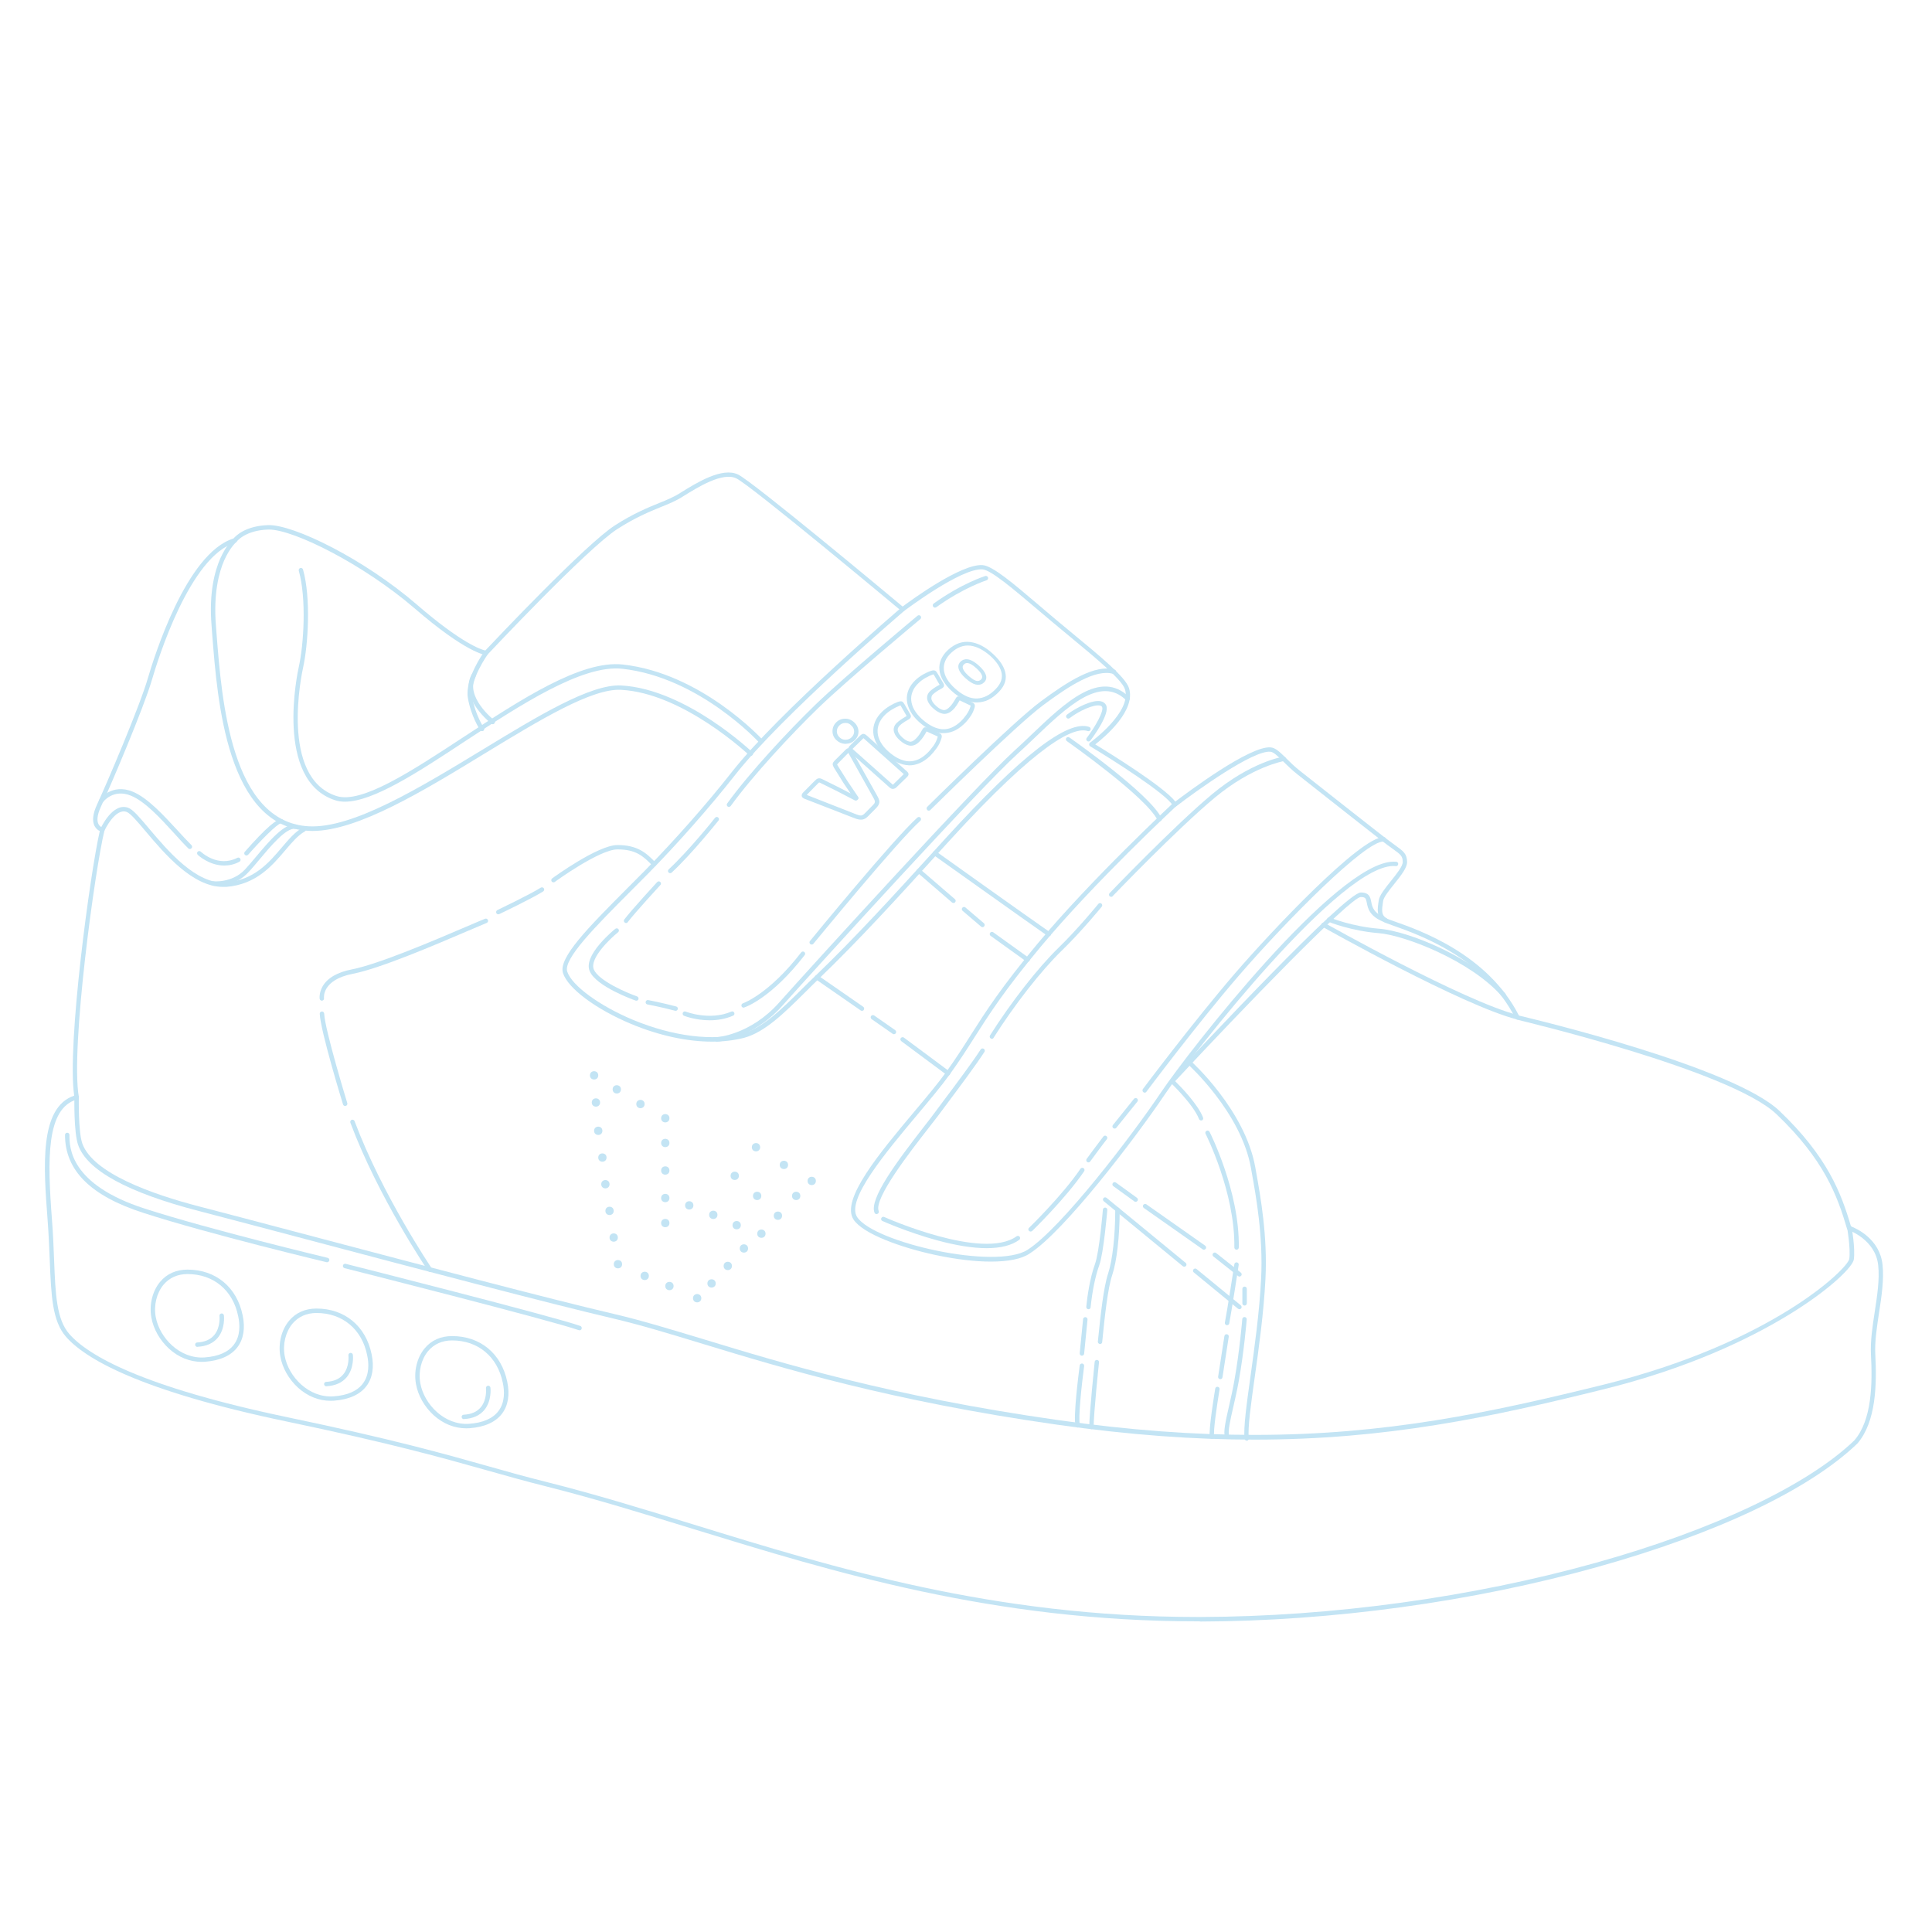 <?xml version="1.0" encoding="UTF-8"?> <!-- Generator: Adobe Illustrator 24.0.1, SVG Export Plug-In . SVG Version: 6.00 Build 0) --> <svg xmlns="http://www.w3.org/2000/svg" xmlns:xlink="http://www.w3.org/1999/xlink" id="Layer_1" x="0px" y="0px" viewBox="0 0 200 200" style="enable-background:new 0 0 200 200;" xml:space="preserve"> <style type="text/css"> .st0{fill:#C3E4F4;} </style> <g> <path class="st0" d="M123.95,167.84c-21.13,0-37.64-5.09-52.22-9.57c-5.27-1.62-10.25-3.16-15.24-4.41 c-2.14-0.54-4.04-1.07-6.04-1.64c-4.66-1.31-9.94-2.8-20.7-5.05c-15.39-3.21-20.96-6.55-22.91-8.78c-1.44-1.64-1.54-4.28-1.69-7.94 c-0.05-1.24-0.11-2.64-0.22-4.15c-0.42-5.47-0.89-11.65,2.75-12.88c-0.77-5.27,1.67-23.18,2.65-27.39 c-0.17-0.08-0.39-0.24-0.54-0.52c-0.27-0.53-0.18-1.28,0.26-2.24c1-2.14,4.42-10.17,5.25-13.04c0.63-2.16,3.98-12.97,8.88-14.49 c0.23-0.28,1.25-1.31,3.59-1.38c2.62-0.07,9.93,3.51,15.41,8.25c4.57,3.95,6.6,4.63,7.06,4.73c1.07-1.13,10.38-11,13.41-12.95 c1.91-1.23,3.39-1.83,4.59-2.32c0.8-0.32,1.48-0.61,2.1-0.99L70.46,51c1.71-1.06,4.3-2.66,5.94-1.88 c1.52,0.73,15.39,12.29,17.04,13.67c0.95-0.71,6.06-4.44,8.27-4.29c1.04,0.07,3.16,1.87,5.85,4.16c0.56,0.47,1.13,0.96,1.72,1.46 c0.56,0.47,1.14,0.95,1.71,1.42c2.96,2.44,5.51,4.55,5.88,5.68c0.75,2.33-2.49,5.06-3.49,5.84c1.39,0.84,7.11,4.38,8.29,5.92 c1.25-0.95,7.74-5.82,9.88-5.61c0.51,0.05,0.96,0.5,1.59,1.12c0.41,0.41,0.87,0.87,1.46,1.33l0.33,0.26 c3.11,2.45,7.38,5.82,8.46,6.65c0.39,0.3,0.72,0.54,0.98,0.73c0.91,0.65,1.29,0.92,1.29,1.79c0,0.6-0.65,1.4-1.33,2.26 c-0.54,0.67-1.09,1.36-1.15,1.76c-0.15,0.99-0.2,1.44,0.35,1.8c0.08,0.05,0.43,0.18,0.84,0.32c2.64,0.93,9.63,3.39,12.87,9.74 c1.85,0.44,22.23,5.34,26.98,9.88c4.95,4.72,6.38,8.49,7.39,11.94c0.57,0.22,2.99,1.31,3.27,3.98c0.16,1.54-0.1,3.27-0.36,4.95 c-0.22,1.46-0.46,2.98-0.39,4.3c0.16,3.12,0.1,6.99-1.86,9.26c-5,4.79-14.57,9.33-26.96,12.79c-12.86,3.59-27.42,5.59-41,5.63 C124.2,167.84,124.08,167.84,123.95,167.84z M27.85,54.82c-0.03,0-0.05,0-0.08,0c-2.39,0.07-3.27,1.24-3.28,1.26 c-0.03,0.04-0.07,0.07-0.12,0.09c-4.7,1.37-8.02,12.07-8.64,14.2c-0.84,2.89-4.27,10.96-5.27,13.11c-0.47,1.01-0.41,1.55-0.27,1.82 c0.15,0.31,0.44,0.37,0.45,0.37c0.06,0.01,0.12,0.05,0.15,0.1c0.03,0.05,0.04,0.12,0.03,0.18c-0.96,3.83-3.54,22.56-2.66,27.6 c0.02,0.12-0.05,0.23-0.17,0.26c-3.22,0.89-3.09,6.17-2.61,12.46c0.12,1.52,0.17,2.93,0.22,4.17c0.14,3.57,0.25,6.14,1.58,7.66 c1.91,2.18,7.4,5.44,22.66,8.63c10.77,2.25,16.06,3.74,20.73,5.06c2,0.57,3.9,1.1,6.03,1.63c5.01,1.26,9.99,2.79,15.27,4.42 c14.54,4.48,31.02,9.55,52.08,9.55c0.13,0,0.25,0,0.38,0c13.54-0.04,28.05-2.03,40.87-5.61c12.14-3.39,21.89-8,26.75-12.66 c1.84-2.12,1.89-5.88,1.73-8.91c-0.07-1.37,0.16-2.91,0.39-4.4c0.25-1.65,0.52-3.36,0.36-4.83c-0.28-2.67-3.05-3.63-3.08-3.64 c-0.07-0.02-0.13-0.08-0.15-0.15c-1-3.42-2.38-7.16-7.3-11.85c-4.78-4.56-26.65-9.73-26.87-9.79c-0.07-0.02-0.12-0.06-0.15-0.12 c-3.13-6.26-10.05-8.69-12.66-9.61c-0.56-0.2-0.82-0.29-0.94-0.37c-0.81-0.54-0.7-1.3-0.55-2.26c0.08-0.52,0.65-1.23,1.25-1.98 c0.58-0.72,1.23-1.53,1.23-1.97c0-0.61-0.19-0.77-1.09-1.41c-0.27-0.19-0.6-0.43-1-0.74c-1.09-0.84-5.35-4.2-8.47-6.66l-0.33-0.26 c-0.61-0.48-1.1-0.97-1.5-1.36c-0.54-0.53-0.96-0.96-1.31-0.99c-1.78-0.18-7.64,4.03-9.76,5.66c-0.05,0.04-0.12,0.06-0.19,0.04 c-0.07-0.02-0.12-0.06-0.15-0.12c-0.59-1.18-6.38-4.84-8.55-6.14c-0.07-0.04-0.11-0.11-0.11-0.19c0-0.08,0.03-0.15,0.1-0.2 c0.04-0.03,4.36-3.16,3.6-5.53c-0.32-1-3.07-3.27-5.73-5.47c-0.57-0.47-1.15-0.95-1.71-1.42c-0.59-0.49-1.17-0.99-1.73-1.46 c-2.42-2.05-4.7-3.99-5.58-4.05c-2.22-0.15-8.05,4.27-8.11,4.31c-0.09,0.06-0.2,0.06-0.29-0.01c-0.16-0.13-15.55-12.99-17.08-13.72 c-1.42-0.68-3.98,0.91-5.5,1.86l-0.14,0.09c-0.65,0.4-1.35,0.69-2.17,1.02c-1.18,0.48-2.64,1.08-4.51,2.28 c-3.1,1.99-13.31,12.86-13.41,12.97c-0.05,0.05-0.11,0.08-0.18,0.07c-0.08-0.01-2.02-0.19-7.42-4.86 C37.6,58.41,30.41,54.82,27.85,54.82z"></path> <path class="st0" d="M23.08,91.81c-3.15,0-6.06-3.45-8.01-5.76c-0.84-1-1.57-1.86-1.96-2c-1.19-0.44-2.29,1.92-2.3,1.94 c-0.05,0.12-0.19,0.17-0.3,0.12c-0.12-0.05-0.17-0.19-0.12-0.3c0.05-0.11,1.27-2.78,2.88-2.19c0.5,0.18,1.19,1,2.15,2.14 c1.96,2.32,4.92,5.84,7.97,5.59c2.92-0.24,4.44-2.04,5.79-3.63c0.71-0.83,1.37-1.62,2.16-2.05c0.11-0.06,0.25-0.02,0.31,0.09 c0.06,0.11,0.02,0.25-0.09,0.31c-0.71,0.39-1.35,1.15-2.03,1.95c-1.34,1.58-3,3.54-6.1,3.79C23.31,91.8,23.19,91.81,23.08,91.81z"></path> <path class="st0" d="M32.36,86.02c-0.13,0-0.27,0-0.4-0.01c-8.45-0.44-9.45-13.37-9.99-20.31c-0.03-0.33-0.05-0.64-0.07-0.94 c-0.28-3.43,0.34-5.67,0.91-6.96c0.63-1.41,1.32-2,1.35-2.03c0.1-0.08,0.24-0.07,0.32,0.03c0.08,0.1,0.07,0.24-0.03,0.32 c-0.02,0.02-0.66,0.58-1.24,1.89c-0.54,1.23-1.12,3.4-0.86,6.7c0.02,0.3,0.05,0.61,0.07,0.94c0.53,6.8,1.51,19.47,9.55,19.89 c4.55,0.23,11.4-3.94,18.04-7.97c5.72-3.48,11.12-6.76,14.27-6.61c3.47,0.17,6.98,2.04,9.32,3.58c2.52,1.66,4.26,3.31,4.28,3.32 c0.09,0.09,0.1,0.23,0.01,0.32c-0.09,0.09-0.23,0.1-0.32,0.01c-0.07-0.06-6.85-6.46-13.3-6.78c-3.01-0.15-8.36,3.1-14.01,6.54 C43.75,81.93,37.03,86.01,32.36,86.02z"></path> <path class="st0" d="M19.65,87.89c-0.06,0-0.12-0.02-0.16-0.07c-0.48-0.47-0.97-1.01-1.49-1.59c-1.4-1.53-2.99-3.27-4.44-3.86 c-1.83-0.75-2.86,0.61-2.9,0.67c-0.08,0.1-0.22,0.12-0.32,0.05c-0.1-0.07-0.12-0.22-0.05-0.32c0.01-0.02,1.27-1.71,3.44-0.82 c1.54,0.63,3.17,2.41,4.61,3.97c0.52,0.57,1.01,1.1,1.48,1.57c0.09,0.09,0.09,0.24,0,0.32C19.77,87.87,19.71,87.89,19.65,87.89z"></path> <path class="st0" d="M23.21,89.6c-1.57,0-2.73-1.09-2.74-1.11c-0.09-0.09-0.09-0.23-0.01-0.32c0.09-0.09,0.23-0.09,0.32-0.01 c0.07,0.07,1.79,1.67,3.79,0.64c0.11-0.06,0.25-0.01,0.31,0.1c0.06,0.11,0.01,0.25-0.1,0.31C24.24,89.5,23.7,89.6,23.21,89.6z"></path> <path class="st0" d="M25.51,88.56c-0.05,0-0.11-0.02-0.15-0.06c-0.1-0.08-0.1-0.23-0.02-0.32c2.13-2.43,3.44-3.57,3.88-3.36 c0.12,0.05,0.17,0.19,0.11,0.3c-0.05,0.11-0.17,0.16-0.27,0.12c-0.38,0.06-2.04,1.72-3.37,3.24 C25.64,88.53,25.57,88.56,25.51,88.56z"></path> <path class="st0" d="M35.7,82.99c-0.37,0-0.7-0.05-1.01-0.15c-6.31-2.05-3.87-13.32-3.76-13.8c0.52-2.33,0.81-7.09,0-9.96 c-0.03-0.12,0.04-0.25,0.16-0.28c0.12-0.03,0.25,0.04,0.28,0.16c0.83,2.94,0.53,7.8,0,10.18c-0.1,0.46-2.46,11.34,3.45,13.26 c2.58,0.84,7.69-2.51,13.09-6.05c6.02-3.95,12.24-8.03,16.55-7.56c8.16,0.89,14.44,7.75,14.5,7.81c0.09,0.09,0.08,0.24-0.02,0.32 c-0.09,0.09-0.24,0.08-0.32-0.02c-0.06-0.07-6.23-6.8-14.21-7.67c-4.14-0.45-10.57,3.77-16.25,7.49 C43.28,79.94,38.63,82.99,35.7,82.99z"></path> <path class="st0" d="M49.9,75.69c-0.07,0-0.15-0.04-0.19-0.1c-0.04-0.06-0.97-1.47-1.28-3.37c-0.31-1.95,1.61-4.64,1.69-4.75 c0.07-0.1,0.22-0.13,0.32-0.05s0.13,0.22,0.05,0.32c-0.02,0.03-1.89,2.65-1.61,4.41c0.29,1.81,1.2,3.18,1.21,3.19 c0.07,0.11,0.04,0.25-0.06,0.32C49.99,75.67,49.94,75.69,49.9,75.69z"></path> <path class="st0" d="M51.01,74.97c-0.05,0-0.1-0.02-0.14-0.05c-0.03-0.03-0.84-0.66-1.51-1.6c-0.91-1.28-1.09-2.5-0.52-3.53 c0.06-0.11,0.2-0.15,0.31-0.09c0.11,0.06,0.15,0.2,0.09,0.31c-1.16,2.12,1.88,4.52,1.91,4.54c0.1,0.08,0.12,0.22,0.04,0.32 C51.15,74.94,51.08,74.97,51.01,74.97z"></path> <path class="st0" d="M73.71,107.83c-2.56,0-5.47-0.62-8.37-1.83c-3.64-1.52-6.55-3.68-7.06-5.27c-0.51-1.58,2.65-4.75,6.65-8.77 c0.6-0.6,1.21-1.21,1.82-1.83c3.05-3.1,6.42-6.91,9-10.2c4.92-6.26,17.42-16.91,17.54-17.02c0.1-0.08,0.24-0.07,0.32,0.03 c0.08,0.1,0.07,0.24-0.03,0.32C93.47,63.36,81,73.98,76.11,80.21c-2.59,3.3-5.97,7.13-9.03,10.24c-0.61,0.62-1.22,1.23-1.82,1.83 c-3.58,3.59-6.97,6.99-6.54,8.3c0.47,1.44,3.33,3.54,6.8,4.99c4.16,1.73,8.32,2.24,11.4,1.4c2.03-0.56,3.99-2.5,6.06-4.55 c0.46-0.46,0.94-0.94,1.43-1.4c4.1-3.93,8.46-8.72,11.96-12.57c0.55-0.61,1.09-1.2,1.61-1.77c7.72-8.46,12.55-12.2,14.77-11.43 c0.12,0.04,0.18,0.17,0.14,0.29c-0.04,0.12-0.17,0.18-0.29,0.14c-1.38-0.47-4.97,1.11-14.28,11.31c-0.52,0.57-1.06,1.16-1.61,1.77 c-3.5,3.86-7.87,8.66-11.98,12.6c-0.48,0.46-0.96,0.94-1.42,1.4c-2.12,2.1-4.12,4.08-6.26,4.67 C76.03,107.69,74.91,107.83,73.71,107.83z"></path> <path class="st0" d="M74.2,107.83c-0.12,0-0.22-0.09-0.23-0.22c-0.01-0.13,0.09-0.23,0.22-0.24c0.03,0,3.48-0.23,6.45-3.57 c3.56-4,20.57-22.66,24.37-26.09c0.58-0.52,1.18-1.1,1.76-1.65c3.51-3.35,7.14-6.81,10.12-3.9c0.09,0.09,0.09,0.23,0,0.32 c-0.09,0.09-0.23,0.09-0.32,0c-2.66-2.6-6.13,0.71-9.48,3.91c-0.58,0.56-1.19,1.13-1.77,1.66c-3.79,3.42-20.77,22.06-24.33,26.06 c-1.62,1.82-3.37,2.73-4.55,3.18c-1.29,0.49-2.18,0.54-2.22,0.54C74.21,107.83,74.21,107.83,74.2,107.83z"></path> <path class="st0" d="M102.57,130.6c-1.64,0-3.6-0.23-5.76-0.69c-3.5-0.75-7.47-2.17-8.45-3.66c-1.36-2.06,2.71-6.91,6.3-11.19 c1.28-1.52,2.48-2.96,3.3-4.1c1.02-1.42,1.76-2.59,2.54-3.82c1.53-2.41,3.12-4.9,6.88-9.42c5.58-6.7,13.99-14.52,14.07-14.6 c0.09-0.09,0.24-0.08,0.32,0.01c0.09,0.09,0.08,0.24-0.01,0.32c-0.08,0.08-8.47,7.88-14.03,14.56c-3.75,4.5-5.32,6.97-6.85,9.37 c-0.75,1.18-1.53,2.41-2.56,3.84c-0.83,1.16-2.04,2.6-3.32,4.13c-3.31,3.95-7.44,8.86-6.27,10.64c1.73,2.64,14.34,5.5,17.64,3.39 c3.5-2.24,10.86-11.89,13.83-16.32c2.89-4.29,18.14-23.86,24.07-23.86c0.09,0,0.18,0,0.27,0.01c0.13,0.01,0.22,0.13,0.2,0.25 c-0.01,0.13-0.13,0.22-0.25,0.2c-5.44-0.59-21.12,19.5-23.91,23.64c-3,4.46-10.41,14.18-13.97,16.45 C105.78,130.33,104.37,130.6,102.57,130.6z"></path> <path class="st0" d="M124.33,115.99c-0.09,0-0.18-0.06-0.21-0.15c-0.58-1.51-2.92-3.74-2.94-3.76c-0.09-0.09-0.1-0.23-0.01-0.32 c3.01-3.23,18.1-19.37,19.7-19.37c0.89,0,0.99,0.51,1.08,0.97c0.1,0.53,0.23,1.18,1.55,1.68c0.12,0.04,0.18,0.18,0.13,0.3 c-0.04,0.12-0.18,0.18-0.3,0.13c-1.57-0.59-1.73-1.45-1.84-2.02c-0.09-0.44-0.12-0.59-0.63-0.59 c-1.13,0.07-12.32,11.66-19.21,19.06c0.56,0.55,2.36,2.39,2.89,3.77c0.05,0.12-0.01,0.25-0.13,0.3 C124.38,115.98,124.35,115.99,124.33,115.99z"></path> <path class="st0" d="M155.67,103.25c-0.06,0-0.13-0.03-0.17-0.08c-3.21-3.7-10.09-6.36-12.77-6.57c-2.86-0.23-5.12-1.14-5.22-1.18 c-0.12-0.05-0.17-0.18-0.13-0.3c0.05-0.12,0.18-0.17,0.3-0.13c0.02,0.01,2.29,0.93,5.08,1.15c3.1,0.24,9.9,3.05,13.08,6.73 c0.08,0.1,0.07,0.24-0.02,0.32C155.77,103.23,155.72,103.25,155.67,103.25z"></path> <path class="st0" d="M157.09,105.54c-0.02,0-0.04,0-0.06-0.01c-5.72-1.47-19.99-9.51-20.13-9.59c-0.11-0.06-0.15-0.2-0.09-0.31 c0.06-0.11,0.2-0.15,0.31-0.09c0.14,0.08,14.36,8.09,20.02,9.54c0.12,0.03,0.2,0.16,0.17,0.28 C157.29,105.47,157.19,105.54,157.09,105.54z"></path> <path class="st0" d="M120.04,85.03c-0.08,0-0.17-0.05-0.21-0.13c-1.2-2.43-9.31-8.12-9.39-8.18c-0.1-0.07-0.13-0.22-0.06-0.32 c0.07-0.1,0.22-0.13,0.32-0.06c0.34,0.24,8.29,5.81,9.54,8.35c0.06,0.11,0.01,0.25-0.1,0.31 C120.11,85.02,120.07,85.03,120.04,85.03z"></path> <path class="st0" d="M108.57,96.92c-0.05,0-0.09-0.01-0.13-0.04c-2.43-1.69-11.69-8.3-11.79-8.36c-0.1-0.07-0.13-0.22-0.05-0.32 c0.07-0.1,0.22-0.13,0.32-0.05c0.09,0.07,9.36,6.68,11.78,8.36c0.1,0.07,0.13,0.22,0.06,0.32 C108.72,96.89,108.64,96.92,108.57,96.92z"></path> <path class="st0" d="M129.06,149.13c-0.12,0-0.22-0.09-0.23-0.21c-0.11-1.18,0.21-3.5,0.62-6.44c0.41-2.96,0.93-6.64,1.1-10.12 c0.22-4.36-0.52-8.5-0.97-10.98l-0.08-0.46c-1.03-5.79-6.48-10.7-6.53-10.75c-0.09-0.08-0.1-0.23-0.02-0.32 c0.08-0.1,0.23-0.1,0.32-0.02c0.06,0.05,5.62,5.07,6.68,11.02l0.08,0.46c0.45,2.5,1.2,6.68,0.97,11.09 c-0.18,3.5-0.69,7.19-1.11,10.16c-0.41,2.91-0.73,5.21-0.62,6.34c0.01,0.13-0.08,0.24-0.21,0.25 C129.08,149.13,129.07,149.13,129.06,149.13z"></path> <path class="st0" d="M129.86,149.03c-6.15,0-12.87-0.47-20.52-1.56c-17.19-2.45-28.4-5.86-36.58-8.35 c-3.47-1.06-6.47-1.97-9.28-2.63c-6.78-1.59-20.31-5.16-31.18-8.04c-4.69-1.24-8.73-2.31-11.73-3.09 c-7.36-1.91-11.56-4.21-12.48-6.83c-0.46-1.3-0.39-4.82-0.39-4.97c0-0.13,0.11-0.22,0.23-0.22c0.13,0,0.23,0.11,0.23,0.23 c0,0.04-0.07,3.58,0.36,4.8c1.09,3.08,7.22,5.26,12.17,6.54c3,0.78,7.05,1.85,11.74,3.09c10.87,2.87,24.4,6.45,31.17,8.03 c2.82,0.66,5.83,1.58,9.31,2.63c8.17,2.49,19.36,5.89,36.51,8.33c7.62,1.09,14.33,1.55,20.45,1.55c13.59,0,24.33-2.29,36.05-5.18 c17.52-4.32,25.4-12.06,25.52-13.05c0.14-1.11-0.22-3.17-0.22-3.19c-0.02-0.13,0.06-0.24,0.19-0.27c0.13-0.02,0.24,0.06,0.27,0.19 c0.02,0.09,0.38,2.15,0.23,3.33c-0.19,1.44-8.96,9.26-25.87,13.44C154.27,146.73,143.49,149.03,129.86,149.03z"></path> <path class="st0" d="M44.51,131.67c-0.07,0-0.15-0.04-0.19-0.1c-0.05-0.08-5.15-7.6-8.05-15.35c-0.04-0.12,0.02-0.25,0.13-0.3 c0.12-0.04,0.25,0.02,0.3,0.13c2.89,7.7,7.95,15.18,8,15.26c0.07,0.1,0.04,0.25-0.06,0.32C44.6,131.66,44.55,131.67,44.51,131.67z"></path> <path class="st0" d="M35.73,114.49c-0.1,0-0.19-0.06-0.22-0.16c-0.1-0.31-2.34-7.64-2.41-9.38c-0.01-0.13,0.09-0.23,0.22-0.24 c0.12-0.01,0.23,0.09,0.24,0.22c0.07,1.68,2.37,9.19,2.39,9.26c0.04,0.12-0.03,0.25-0.15,0.29 C35.77,114.48,35.75,114.49,35.73,114.49z"></path> <path class="st0" d="M33.32,103.59c-0.11,0-0.21-0.08-0.23-0.2c0-0.02-0.08-0.61,0.31-1.29c0.51-0.87,1.53-1.46,3.03-1.75 c2.79-0.55,8.47-2.98,11.86-4.43c0.78-0.33,1.44-0.62,1.92-0.81c0.12-0.05,0.25,0.01,0.3,0.13c0.05,0.12-0.01,0.25-0.13,0.3 c-0.48,0.2-1.13,0.48-1.91,0.81c-3.41,1.46-9.12,3.91-11.96,4.46c-3.18,0.62-2.98,2.45-2.97,2.52c0.02,0.13-0.07,0.24-0.2,0.26 C33.34,103.59,33.33,103.59,33.32,103.59z"></path> <path class="st0" d="M51.59,94.65c-0.09,0-0.17-0.05-0.21-0.13c-0.05-0.11-0.01-0.25,0.11-0.31c0.03-0.02,3.31-1.58,4.49-2.32 c0.11-0.07,0.25-0.03,0.32,0.07c0.07,0.11,0.03,0.25-0.07,0.32c-1.2,0.75-4.4,2.28-4.53,2.34C51.65,94.64,51.62,94.65,51.59,94.65z "></path> <path class="st0" d="M57.3,91.34c-0.07,0-0.14-0.03-0.19-0.09c-0.07-0.1-0.05-0.25,0.05-0.32c0.19-0.14,4.75-3.45,6.75-3.45 c0.01,0,0.02,0,0.02,0c2.05,0,2.96,0.79,3.95,1.83c0.09,0.09,0.08,0.24-0.01,0.32c-0.09,0.09-0.24,0.08-0.32-0.01 c-0.97-1.02-1.75-1.69-3.62-1.69c-0.01,0-0.02,0-0.02,0c-1.86,0.01-6.44,3.33-6.48,3.37C57.39,91.33,57.34,91.34,57.3,91.34z"></path> <path class="st0" d="M89.23,104.64c-0.05,0-0.09-0.01-0.13-0.04l-4.66-3.23c-0.1-0.07-0.13-0.22-0.06-0.32 c0.07-0.1,0.22-0.13,0.32-0.06l4.66,3.23c0.1,0.07,0.13,0.22,0.06,0.32C89.38,104.61,89.31,104.64,89.23,104.64z"></path> <path class="st0" d="M92.54,107.06c-0.05,0-0.09-0.01-0.13-0.04l-2.18-1.52c-0.1-0.07-0.13-0.22-0.06-0.32 c0.07-0.1,0.22-0.13,0.32-0.06l2.18,1.52c0.1,0.07,0.13,0.22,0.06,0.32C92.68,107.03,92.61,107.06,92.54,107.06z"></path> <path class="st0" d="M98.15,111.33c-0.05,0-0.1-0.01-0.14-0.05l-4.71-3.5c-0.1-0.08-0.12-0.22-0.05-0.32 c0.08-0.1,0.22-0.12,0.32-0.05l4.71,3.5c0.1,0.08,0.12,0.22,0.05,0.32C98.29,111.3,98.22,111.33,98.15,111.33z"></path> <path class="st0" d="M98.7,93.48c-0.05,0-0.11-0.02-0.15-0.06l-3.58-3.09c-0.1-0.08-0.11-0.23-0.02-0.32 c0.08-0.1,0.23-0.11,0.32-0.02l3.58,3.09c0.1,0.08,0.11,0.23,0.02,0.32C98.83,93.46,98.77,93.48,98.7,93.48z"></path> <path class="st0" d="M101.71,95.98c-0.05,0-0.11-0.02-0.15-0.06l-1.91-1.63c-0.1-0.08-0.11-0.23-0.03-0.32 c0.08-0.1,0.23-0.11,0.32-0.03l1.91,1.63c0.1,0.08,0.11,0.23,0.03,0.32C101.84,95.95,101.77,95.98,101.71,95.98z"></path> <path class="st0" d="M106.37,99.57c-0.05,0-0.09-0.01-0.13-0.04l-3.69-2.65c-0.1-0.07-0.13-0.22-0.05-0.32 c0.07-0.1,0.22-0.13,0.32-0.05l3.69,2.65c0.1,0.07,0.13,0.22,0.05,0.32C106.51,99.54,106.44,99.57,106.37,99.57z"></path> <path class="st0" d="M117.56,124.41c-0.05,0-0.09-0.01-0.13-0.04l-2.18-1.58c-0.1-0.07-0.13-0.22-0.05-0.32 c0.07-0.1,0.22-0.13,0.32-0.05l2.18,1.58c0.1,0.07,0.13,0.22,0.05,0.32C117.71,124.37,117.63,124.41,117.56,124.41z"></path> <path class="st0" d="M124.63,129.37c-0.05,0-0.09-0.01-0.13-0.04l-6.09-4.28c-0.1-0.07-0.13-0.22-0.06-0.32 c0.07-0.1,0.22-0.13,0.32-0.06l6.09,4.28c0.1,0.07,0.13,0.22,0.06,0.32C124.77,129.33,124.7,129.37,124.63,129.37z"></path> <path class="st0" d="M128.31,132.15c-0.05,0-0.1-0.02-0.14-0.05l-2.56-2.03c-0.1-0.08-0.12-0.22-0.04-0.32 c0.08-0.1,0.22-0.12,0.32-0.04l2.56,2.03c0.1,0.08,0.12,0.22,0.04,0.32C128.44,132.12,128.38,132.15,128.31,132.15z"></path> <path class="st0" d="M122.6,131.13c-0.05,0-0.1-0.02-0.15-0.05l-8.19-6.73c-0.1-0.08-0.11-0.23-0.03-0.32 c0.08-0.1,0.22-0.11,0.32-0.03l8.19,6.73c0.1,0.08,0.11,0.23,0.03,0.32C122.73,131.1,122.67,131.13,122.6,131.13z"></path> <path class="st0" d="M128.31,135.53c-0.05,0-0.1-0.02-0.15-0.05l-4.58-3.76c-0.1-0.08-0.11-0.23-0.03-0.32 c0.08-0.1,0.23-0.11,0.32-0.03l4.58,3.76c0.1,0.08,0.11,0.23,0.03,0.32C128.44,135.5,128.38,135.53,128.31,135.53z"></path> <path class="st0" d="M112.68,135.53c-0.01,0-0.02,0-0.02,0c-0.13-0.01-0.22-0.13-0.21-0.25c0.1-1,0.35-2.9,0.91-4.45 c0.44-1.2,0.81-5.57,0.81-5.61c0.01-0.13,0.12-0.22,0.25-0.21c0.13,0.01,0.22,0.12,0.21,0.25c-0.02,0.18-0.38,4.48-0.84,5.73 c-0.4,1.1-0.72,2.68-0.89,4.34C112.9,135.44,112.8,135.53,112.68,135.53z"></path> <path class="st0" d="M112,140.34c-0.01,0-0.02,0-0.02,0c-0.13-0.01-0.22-0.13-0.21-0.25l0.35-3.53c0.01-0.13,0.12-0.22,0.25-0.21 c0.13,0.01,0.22,0.13,0.21,0.25l-0.35,3.53C112.22,140.25,112.12,140.34,112,140.34z"></path> <path class="st0" d="M111.57,147.78c-0.1,0-0.19-0.06-0.22-0.16c-0.29-0.85,0.35-5.71,0.42-6.27c0.02-0.13,0.13-0.21,0.26-0.2 c0.13,0.02,0.21,0.13,0.2,0.26c-0.28,2.12-0.63,5.49-0.44,6.06c0.04,0.12-0.02,0.25-0.14,0.29 C111.62,147.77,111.6,147.78,111.57,147.78z"></path> <path class="st0" d="M113.88,139.13c-0.01,0-0.02,0-0.02,0c-0.13-0.01-0.22-0.13-0.21-0.25c0.28-2.78,0.59-5.62,1.06-7.04 c0.45-1.37,0.74-3.9,0.74-6.62c0-0.13,0.1-0.23,0.23-0.23h0c0.13,0,0.23,0.1,0.23,0.23c0,2.76-0.3,5.35-0.77,6.76 c-0.46,1.37-0.77,4.18-1.04,6.94C114.1,139.05,114,139.13,113.88,139.13z"></path> <path class="st0" d="M112.99,147.95C112.99,147.95,112.99,147.95,112.99,147.95c-0.13,0-0.23-0.1-0.23-0.23 c0.01-1.47,0.54-6.52,0.56-6.74c0.01-0.13,0.13-0.22,0.25-0.2c0.13,0.01,0.22,0.13,0.2,0.25c-0.01,0.05-0.55,5.24-0.56,6.69 C113.22,147.85,113.11,147.95,112.99,147.95z"></path> <path class="st0" d="M128.01,129.37C128.01,129.37,128.01,129.37,128.01,129.37c-0.13,0-0.23-0.11-0.23-0.23 c0.08-5.72-2.95-11.71-2.98-11.77c-0.06-0.11-0.01-0.25,0.1-0.31c0.11-0.06,0.25-0.01,0.31,0.1c0.03,0.06,3.12,6.14,3.03,11.98 C128.24,129.26,128.13,129.37,128.01,129.37z"></path> <path class="st0" d="M127.03,137.18c-0.01,0-0.03,0-0.05,0c-0.12-0.02-0.21-0.15-0.18-0.27c0.22-1.11,0.97-5.99,0.98-6.04 c0.02-0.13,0.13-0.21,0.26-0.19c0.13,0.02,0.21,0.14,0.19,0.26c-0.03,0.2-0.76,4.94-0.98,6.06 C127.24,137.1,127.14,137.18,127.03,137.18z"></path> <path class="st0" d="M126.33,142.77c-0.01,0-0.02,0-0.04,0c-0.13-0.02-0.21-0.14-0.19-0.26l0.65-4.2c0.02-0.13,0.13-0.21,0.26-0.19 c0.13,0.02,0.21,0.14,0.19,0.26l-0.65,4.2C126.54,142.69,126.44,142.77,126.33,142.77z"></path> <path class="st0" d="M125.46,148.95c-0.11,0-0.2-0.07-0.22-0.18c-0.15-0.73,0.49-4.58,0.56-5.02c0.02-0.13,0.14-0.21,0.26-0.19 c0.13,0.02,0.21,0.14,0.19,0.26c-0.28,1.68-0.67,4.36-0.56,4.84c0.03,0.12-0.05,0.25-0.18,0.27 C125.49,148.95,125.47,148.95,125.46,148.95z"></path> <path class="st0" d="M128.84,135.15c-0.13,0-0.23-0.1-0.23-0.23v-1.5c0-0.13,0.1-0.23,0.23-0.23c0.13,0,0.23,0.1,0.23,0.23v1.5 C129.07,135.05,128.96,135.15,128.84,135.15z"></path> <path class="st0" d="M127.03,148.95c-0.09,0-0.18-0.06-0.21-0.15c-0.21-0.53,0.05-1.67,0.41-3.25c0.18-0.8,0.39-1.7,0.55-2.63 c0.54-3.01,0.82-6.33,0.82-6.37c0.01-0.13,0.12-0.22,0.25-0.21c0.13,0.01,0.22,0.12,0.21,0.25c0,0.03-0.28,3.38-0.83,6.41 c-0.17,0.94-0.38,1.85-0.56,2.65c-0.32,1.39-0.59,2.58-0.43,2.98c0.05,0.12-0.01,0.25-0.13,0.3 C127.09,148.94,127.06,148.95,127.03,148.95z"></path> <circle class="st0" cx="61.5" cy="111.32" r="0.43"></circle> <circle class="st0" cx="61.69" cy="114.13" r="0.43"></circle> <circle class="st0" cx="61.93" cy="117.06" r="0.43"></circle> <circle class="st0" cx="62.36" cy="119.83" r="0.43"></circle> <circle class="st0" cx="62.67" cy="122.59" r="0.43"></circle> <circle class="st0" cx="63.1" cy="125.35" r="0.43"></circle> <circle class="st0" cx="63.53" cy="128.11" r="0.43"></circle> <circle class="st0" cx="63.97" cy="130.87" r="0.43"></circle> <circle class="st0" cx="66.74" cy="132.08" r="0.43"></circle> <circle class="st0" cx="69.3" cy="133.13" r="0.43"></circle> <circle class="st0" cx="72.17" cy="134.39" r="0.43"></circle> <circle class="st0" cx="63.85" cy="112.77" r="0.43"></circle> <circle class="st0" cx="66.3" cy="114.29" r="0.43"></circle> <circle class="st0" cx="68.87" cy="115.76" r="0.43"></circle> <circle class="st0" cx="68.87" cy="118.32" r="0.43"></circle> <circle class="st0" cx="68.87" cy="121.17" r="0.43"></circle> <circle class="st0" cx="68.87" cy="124.02" r="0.43"></circle> <circle class="st0" cx="68.87" cy="126.61" r="0.43"></circle> <circle class="st0" cx="71.35" cy="124.78" r="0.43"></circle> <circle class="st0" cx="73.84" cy="125.76" r="0.43"></circle> <circle class="st0" cx="76.26" cy="126.83" r="0.43"></circle> <circle class="st0" cx="78.82" cy="127.71" r="0.43"></circle> <circle class="st0" cx="80.53" cy="125.85" r="0.43"></circle> <circle class="st0" cx="82.42" cy="123.8" r="0.43"></circle> <circle class="st0" cx="73.66" cy="132.86" r="0.43"></circle> <circle class="st0" cx="75.34" cy="131.05" r="0.43"></circle> <circle class="st0" cx="77.01" cy="129.24" r="0.43"></circle> <circle class="st0" cx="84.03" cy="122.25" r="0.43"></circle> <circle class="st0" cx="81.15" cy="120.59" r="0.43"></circle> <circle class="st0" cx="78.38" cy="123.8" r="0.43"></circle> <circle class="st0" cx="76.06" cy="121.72" r="0.43"></circle> <circle class="st0" cx="78.26" cy="118.76" r="0.43"></circle> <path class="st0" d="M22.39,91.7c-0.2,0-0.33-0.01-0.35-0.02c-0.13-0.01-0.22-0.13-0.2-0.25c0.01-0.13,0.13-0.22,0.25-0.2 c0.02,0,1.93,0.2,3.26-1.21c0.34-0.36,0.72-0.82,1.13-1.3c1.39-1.66,2.97-3.54,4.15-3.37c0.13,0.02,0.21,0.14,0.19,0.26 c-0.02,0.13-0.14,0.21-0.26,0.19c-0.93-0.14-2.55,1.8-3.73,3.21c-0.41,0.49-0.8,0.96-1.15,1.32C24.54,91.55,23.05,91.7,22.39,91.7z "></path> <path class="st0" d="M112.68,76.76c-0.05,0-0.1-0.02-0.14-0.05c-0.1-0.08-0.12-0.22-0.04-0.32c0.92-1.22,1.79-2.79,1.59-3.2 c-0.02-0.05-0.07-0.11-0.21-0.15c-0.65-0.15-2.19,0.56-3.15,1.3c-0.1,0.08-0.25,0.06-0.32-0.04c-0.08-0.1-0.06-0.25,0.04-0.32 c0.92-0.7,2.63-1.59,3.53-1.38c0.24,0.06,0.42,0.19,0.52,0.39c0.44,0.87-1.28,3.22-1.63,3.68 C112.82,76.73,112.75,76.76,112.68,76.76z"></path> <path class="st0" d="M96.79,62.9c-0.07,0-0.14-0.03-0.19-0.1c-0.07-0.1-0.05-0.25,0.05-0.32c2.9-2.08,5.25-2.82,5.34-2.85 c0.12-0.04,0.25,0.03,0.29,0.15c0.04,0.12-0.03,0.25-0.15,0.29c-0.02,0.01-2.37,0.75-5.21,2.79C96.88,62.88,96.83,62.9,96.79,62.9z "></path> <path class="st0" d="M75.46,83.53c-0.05,0-0.09-0.01-0.13-0.04c-0.1-0.07-0.13-0.22-0.05-0.32c2.28-3.16,6.34-7.52,9.14-10.23 c2.94-2.85,10.49-9.14,10.56-9.2c0.1-0.08,0.24-0.07,0.32,0.03c0.08,0.1,0.07,0.24-0.03,0.32c-0.08,0.06-7.61,6.34-10.54,9.18 c-2.79,2.7-6.82,7.03-9.09,10.17C75.6,83.49,75.53,83.53,75.46,83.53z"></path> <path class="st0" d="M69.38,90.39c-0.06,0-0.12-0.02-0.17-0.07c-0.09-0.09-0.08-0.24,0.01-0.32c2.1-1.95,4.78-5.3,4.8-5.34 c0.08-0.1,0.22-0.12,0.32-0.04c0.1,0.08,0.12,0.22,0.04,0.32c-0.03,0.03-2.72,3.42-4.85,5.39C69.49,90.37,69.43,90.39,69.38,90.39z "></path> <path class="st0" d="M64.81,95.55c-0.05,0-0.1-0.02-0.14-0.05c-0.1-0.08-0.12-0.22-0.04-0.32c0.79-1.04,3.29-3.75,3.4-3.87 c0.09-0.09,0.23-0.1,0.32-0.01c0.09,0.09,0.1,0.23,0.01,0.32c-0.03,0.03-2.59,2.81-3.37,3.83C64.95,95.52,64.88,95.55,64.81,95.55z "></path> <path class="st0" d="M65.88,103.59c-0.03,0-0.05,0-0.08-0.01c-0.17-0.06-4.11-1.46-4.76-3.06c-0.29-0.72,0.08-1.68,1.1-2.86 c0.73-0.84,1.52-1.49,1.56-1.51c0.1-0.08,0.24-0.06,0.32,0.03c0.08,0.1,0.06,0.24-0.03,0.32c-0.86,0.69-2.98,2.73-2.52,3.85 c0.48,1.17,3.4,2.42,4.48,2.8c0.12,0.04,0.18,0.17,0.14,0.29C66.07,103.53,65.98,103.59,65.88,103.59z"></path> <path class="st0" d="M69.94,104.64c-0.02,0-0.04,0-0.06-0.01c-1.55-0.41-2.85-0.65-2.86-0.65c-0.12-0.02-0.21-0.14-0.18-0.27 c0.02-0.12,0.14-0.21,0.27-0.18c0.01,0,1.32,0.25,2.89,0.66c0.12,0.03,0.2,0.16,0.16,0.28C70.14,104.57,70.04,104.64,69.94,104.64z "></path> <path class="st0" d="M73.47,105.62c-1.46,0-2.59-0.44-2.66-0.47c-0.12-0.05-0.17-0.18-0.13-0.3c0.05-0.12,0.18-0.18,0.3-0.13 c0.02,0.01,2.48,0.97,4.73,0c0.12-0.05,0.25,0,0.3,0.12c0.05,0.12,0,0.25-0.12,0.3C75.07,105.5,74.22,105.62,73.47,105.62z"></path> <path class="st0" d="M76.98,104.31c-0.1,0-0.19-0.06-0.22-0.16c-0.04-0.12,0.03-0.25,0.15-0.29c0.03-0.01,2.69-0.94,6.03-5.27 c0.08-0.1,0.22-0.12,0.32-0.04c0.1,0.08,0.12,0.22,0.04,0.32c-3.44,4.46-6.14,5.39-6.25,5.42 C77.03,104.31,77.01,104.31,76.98,104.31z"></path> <path class="st0" d="M84.03,97.78c-0.05,0-0.1-0.02-0.15-0.05c-0.1-0.08-0.11-0.23-0.03-0.32c0.35-0.43,8.7-10.62,11.12-12.78 c0.09-0.08,0.24-0.08,0.32,0.02c0.08,0.09,0.08,0.24-0.02,0.32c-2.39,2.14-10.98,12.63-11.07,12.73 C84.16,97.76,84.1,97.78,84.03,97.78z"></path> <path class="st0" d="M96.15,83.92c-0.06,0-0.12-0.02-0.16-0.07c-0.09-0.09-0.09-0.24,0-0.33c0.36-0.36,8.89-8.79,11.75-10.91 c2.78-2.06,5.64-3.89,7.64-3.29c0.12,0.04,0.19,0.16,0.15,0.29c-0.04,0.12-0.16,0.19-0.29,0.15c-1.81-0.54-4.55,1.23-7.23,3.22 c-2.83,2.1-11.61,10.78-11.7,10.87C96.26,83.9,96.21,83.92,96.15,83.92z"></path> <path class="st0" d="M115.03,92.84c-0.06,0-0.11-0.02-0.16-0.06c-0.09-0.09-0.09-0.23-0.01-0.32c0.07-0.07,6.65-6.94,10.61-10.24 c4-3.33,7.25-3.87,7.39-3.89c0.13-0.02,0.24,0.07,0.26,0.19c0.02,0.13-0.07,0.24-0.19,0.26c-0.03,0.01-3.27,0.55-7.17,3.79 c-3.95,3.28-10.51,10.13-10.58,10.2C115.15,92.82,115.09,92.84,115.03,92.84z"></path> <path class="st0" d="M102.68,107.54c-0.04,0-0.08-0.01-0.12-0.04c-0.11-0.07-0.14-0.21-0.07-0.32c2.17-3.43,4.95-6.99,7.08-9.06 c2-1.94,4.11-4.52,4.13-4.55c0.08-0.1,0.22-0.11,0.32-0.03c0.1,0.08,0.11,0.23,0.03,0.32c-0.02,0.03-2.15,2.63-4.17,4.58 c-2.11,2.05-4.86,5.57-7.02,8.98C102.83,107.5,102.76,107.54,102.68,107.54z"></path> <path class="st0" d="M90.74,125.68c-0.09,0-0.18-0.05-0.21-0.14c-0.57-1.43,2.27-5.25,5.22-9.04c0.4-0.51,0.74-0.95,0.98-1.28 c0.27-0.36,0.55-0.74,0.85-1.14c1.44-1.92,3.07-4.1,3.94-5.44c0.07-0.11,0.21-0.14,0.32-0.07c0.11,0.07,0.14,0.21,0.07,0.32 c-0.88,1.36-2.51,3.54-3.95,5.47c-0.3,0.4-0.58,0.78-0.85,1.14c-0.25,0.33-0.59,0.77-0.99,1.28c-1.84,2.36-5.68,7.28-5.16,8.58 c0.05,0.12-0.01,0.25-0.13,0.3C90.79,125.68,90.77,125.68,90.74,125.68z"></path> <path class="st0" d="M102.14,129.21c-1.42,0-3.14-0.27-5.16-0.82c-3.01-0.82-5.6-1.98-5.63-1.99c-0.12-0.05-0.17-0.19-0.12-0.3 s0.19-0.17,0.3-0.12c0.1,0.05,10.2,4.54,13.71,2c0.1-0.07,0.25-0.05,0.32,0.05c0.07,0.1,0.05,0.25-0.05,0.32 C104.73,128.92,103.59,129.21,102.14,129.21z"></path> <path class="st0" d="M106.69,127.49c-0.06,0-0.12-0.02-0.17-0.07c-0.09-0.09-0.09-0.24,0.01-0.32c0.03-0.03,3.44-3.34,5.32-6.11 c0.07-0.1,0.21-0.13,0.32-0.06c0.1,0.07,0.13,0.21,0.06,0.32c-1.91,2.81-5.35,6.15-5.38,6.18 C106.8,127.47,106.74,127.49,106.69,127.49z"></path> <path class="st0" d="M112.68,120.33c-0.05,0-0.09-0.01-0.14-0.04c-0.1-0.07-0.12-0.22-0.05-0.32c0.05-0.07,1.29-1.76,1.73-2.32 c0.08-0.1,0.22-0.12,0.32-0.04c0.1,0.08,0.12,0.22,0.04,0.32c-0.44,0.55-1.71,2.29-1.72,2.3 C112.82,120.3,112.75,120.33,112.68,120.33z"></path> <path class="st0" d="M115.38,116.83c-0.05,0-0.1-0.02-0.14-0.05c-0.1-0.08-0.11-0.22-0.03-0.32l2.18-2.71 c0.08-0.1,0.22-0.11,0.32-0.03c0.1,0.08,0.11,0.22,0.03,0.32l-2.18,2.71C115.52,116.81,115.45,116.83,115.38,116.83z"></path> <path class="st0" d="M118.5,113.11c-0.05,0-0.1-0.01-0.14-0.05c-0.1-0.08-0.12-0.22-0.05-0.32c0.05-0.07,5.23-6.98,9.52-11.96 c3.84-4.46,12.97-14.12,15.38-14.12c0.02,0,0.05,0,0.07,0c0.13,0.01,0.22,0.12,0.21,0.25c-0.01,0.13-0.12,0.22-0.25,0.21 c-1.83-0.14-10.07,8.16-15.06,13.95c-4.28,4.97-9.45,11.87-9.5,11.94C118.64,113.08,118.57,113.11,118.5,113.11z"></path> <path class="st0" d="M33.85,130.67c-0.02,0-0.04,0-0.05-0.01c-0.12-0.03-12.19-2.91-18.95-5.1c-5.47-1.76-8.12-4.4-8.12-8.07 c0-0.13,0.1-0.23,0.23-0.23c0.13,0,0.23,0.1,0.23,0.23c0,1.26,0,5.11,7.81,7.63c6.75,2.18,18.8,5.06,18.92,5.09 c0.12,0.03,0.2,0.15,0.17,0.28C34.05,130.6,33.95,130.67,33.85,130.67z"></path> <path class="st0" d="M60,137.71c-0.03,0-0.05,0-0.08-0.01c-2.96-1.04-24.04-6.37-24.25-6.42c-0.12-0.03-0.2-0.16-0.17-0.28 c0.03-0.12,0.16-0.2,0.28-0.17c0.87,0.22,21.31,5.39,24.29,6.43c0.12,0.04,0.18,0.17,0.14,0.29C60.19,137.65,60.1,137.71,60,137.71 z"></path> <path class="st0" d="M20.88,140.98c-1.22,0-2.4-0.47-3.38-1.36c-0.95-0.87-1.62-2.04-1.83-3.23c-0.24-1.33,0.11-2.75,0.91-3.7 c0.69-0.83,1.67-1.26,2.83-1.26c2.92,0,5.11,1.81,5.71,4.73l0,0c0.28,1.33,0.09,2.47-0.54,3.3c-0.67,0.88-1.8,1.39-3.37,1.51 C21.11,140.97,21,140.98,20.88,140.98z M19.41,131.89c-1.02,0-1.87,0.38-2.48,1.1c-0.71,0.85-1.03,2.13-0.81,3.33 c0.39,2.18,2.51,4.38,5.06,4.2c1.43-0.1,2.45-0.55,3.03-1.32c0.69-0.91,0.63-2.1,0.45-2.93l0,0 C24.12,133.56,22.1,131.89,19.41,131.89z"></path> <path class="st0" d="M34.23,145.01c-1.22,0-2.4-0.47-3.38-1.36c-0.95-0.87-1.62-2.04-1.83-3.23c-0.24-1.33,0.11-2.75,0.91-3.7 c0.69-0.83,1.67-1.26,2.83-1.26c2.92,0,5.11,1.81,5.71,4.73l0,0c0.28,1.33,0.09,2.47-0.54,3.3c-0.67,0.88-1.8,1.39-3.37,1.51 C34.46,145.01,34.34,145.01,34.23,145.01z M32.76,135.92c-1.02,0-1.87,0.38-2.48,1.1c-0.71,0.85-1.03,2.13-0.81,3.33 c0.39,2.18,2.51,4.38,5.06,4.2c1.43-0.1,2.45-0.55,3.03-1.32c0.69-0.91,0.63-2.1,0.45-2.93C37.47,137.59,35.45,135.92,32.76,135.92 z"></path> <path class="st0" d="M48.27,147.86c-1.22,0-2.4-0.47-3.38-1.36c-0.95-0.87-1.62-2.04-1.83-3.23c-0.24-1.33,0.11-2.75,0.91-3.7 c0.69-0.83,1.67-1.26,2.83-1.26c2.92,0,5.11,1.81,5.71,4.73l0,0c0.28,1.33,0.09,2.47-0.54,3.3c-0.67,0.88-1.8,1.39-3.37,1.51 C48.49,147.85,48.38,147.86,48.27,147.86z M46.8,138.76c-1.02,0-1.87,0.38-2.48,1.1c-0.71,0.85-1.03,2.13-0.81,3.33 c0.39,2.18,2.51,4.38,5.06,4.2c1.43-0.1,2.45-0.55,3.03-1.32c0.69-0.91,0.63-2.1,0.45-2.93C51.5,140.44,49.49,138.76,46.8,138.76z"></path> <path class="st0" d="M20.43,139.43c-0.12,0-0.22-0.09-0.23-0.22c-0.01-0.13,0.09-0.24,0.22-0.24c0.78-0.04,1.37-0.3,1.76-0.77 c0.67-0.8,0.54-1.96,0.54-1.97c-0.02-0.13,0.07-0.24,0.2-0.26c0.13-0.02,0.24,0.07,0.26,0.2c0.01,0.06,0.15,1.37-0.64,2.32 c-0.48,0.57-1.18,0.88-2.09,0.93C20.44,139.43,20.43,139.43,20.43,139.43z"></path> <path class="st0" d="M33.78,143.51c-0.12,0-0.22-0.09-0.23-0.22c-0.01-0.13,0.09-0.24,0.22-0.24c0.78-0.04,1.37-0.3,1.76-0.77 c0.67-0.8,0.54-1.96,0.54-1.97c-0.02-0.13,0.07-0.24,0.2-0.26c0.13-0.01,0.24,0.07,0.26,0.2c0.01,0.06,0.15,1.37-0.64,2.32 c-0.48,0.57-1.18,0.88-2.09,0.93C33.78,143.51,33.78,143.51,33.78,143.51z"></path> <path class="st0" d="M48.02,146.91c-0.12,0-0.22-0.09-0.23-0.22c-0.01-0.13,0.09-0.24,0.22-0.24c0.78-0.04,1.37-0.3,1.76-0.77 c0.67-0.8,0.54-1.96,0.54-1.97c-0.02-0.13,0.07-0.24,0.2-0.26c0.13-0.02,0.24,0.07,0.26,0.2c0.01,0.06,0.15,1.37-0.64,2.32 c-0.48,0.57-1.18,0.88-2.09,0.93C48.03,146.91,48.03,146.91,48.02,146.91z"></path> <g> <g> <path class="st0" d="M89.11,84.85c-0.17,0-0.36-0.04-0.6-0.13l-5.22-2.03c-0.07-0.03-0.29-0.12-0.3-0.32 c-0.01-0.11,0.05-0.23,0.17-0.35l1.16-1.17c0.14-0.15,0.25-0.23,0.35-0.26c0.16-0.06,0.33,0.01,0.44,0.06l1.83,0.91l1.11,0.58 l-0.71-1.05l-1.01-1.62c-0.09-0.16-0.13-0.27-0.13-0.37c0-0.12,0.08-0.24,0.25-0.41l1.11-1.1c0.14-0.14,0.27-0.15,0.35-0.13 c0.08,0.02,0.2,0.07,0.28,0.25l2.63,4.69c0,0,0,0,0,0c0.09,0.15,0.14,0.28,0.18,0.4c0.04,0.13,0.04,0.25,0.01,0.36 c-0.03,0.1-0.07,0.2-0.15,0.3c-0.06,0.08-0.13,0.16-0.22,0.25l-0.79,0.8c-0.18,0.18-0.37,0.29-0.56,0.33 C89.23,84.84,89.18,84.85,89.11,84.85z M83.51,82.29l5.18,2.03c0.3,0.11,0.44,0.11,0.5,0.09c0.1-0.02,0.21-0.09,0.33-0.21 l0.79-0.8c0.07-0.07,0.13-0.14,0.18-0.2c0.04-0.05,0.06-0.09,0.07-0.15c0.01-0.05,0.01-0.1-0.01-0.17 c-0.02-0.08-0.07-0.18-0.14-0.3l-2.59-4.64L86.78,79c-0.07,0.07-0.11,0.12-0.12,0.14c0.01,0.02,0.02,0.06,0.06,0.12l1.01,1.6 l1.11,1.64c0.06,0.08,0.05,0.19-0.03,0.26l-0.05,0.05c-0.07,0.07-0.19,0.09-0.28,0.04l-1.77-0.92l-1.82-0.9 c-0.05-0.02-0.08-0.03-0.09-0.03c-0.02,0.01-0.07,0.05-0.16,0.14L83.51,82.29z"></path> <path class="st0" d="M87.46,77c-0.32-0.02-0.62-0.14-0.87-0.38c-0.28-0.26-0.41-0.57-0.41-0.93c0-0.35,0.13-0.66,0.38-0.91 c0.25-0.25,0.56-0.38,0.92-0.38c0.36-0.01,0.69,0.13,0.96,0.39c0.28,0.27,0.42,0.58,0.43,0.93c0,0.35-0.13,0.65-0.38,0.89 c-0.25,0.25-0.56,0.38-0.93,0.39C87.53,77.01,87.49,77,87.46,77z M87.58,74.84c-0.02,0-0.05,0-0.07,0 c-0.25,0-0.45,0.09-0.62,0.26c-0.17,0.17-0.26,0.37-0.26,0.61c0,0.23,0.09,0.43,0.27,0.61c0.19,0.18,0.4,0.27,0.64,0.26 c0.25-0.01,0.45-0.09,0.62-0.26c0.17-0.17,0.26-0.37,0.26-0.6c0-0.23-0.09-0.43-0.29-0.61c0,0,0,0,0,0 C87.97,74.93,87.79,74.85,87.58,74.84z"></path> <path class="st0" d="M92.43,81.67c-0.08,0-0.19-0.03-0.31-0.12l-4.16-3.71c-0.16-0.15-0.24-0.4,0.01-0.64l1.06-1.04 c0.11-0.1,0.23-0.2,0.37-0.19c0.13,0.01,0.24,0.1,0.31,0.16l4.16,3.71c0.07,0.06,0.17,0.16,0.18,0.28 c0.02,0.13-0.08,0.25-0.19,0.35L92.8,81.5c-0.1,0.1-0.21,0.15-0.32,0.16C92.46,81.67,92.45,81.67,92.43,81.67z M88.26,77.53 l4.17,3.71c0,0,0,0,0,0c0.01-0.01,0.02-0.01,0.03-0.03l1.06-1.04c0.01-0.01,0.03-0.03,0.04-0.04c0,0,0,0-0.01,0c0,0,0,0,0,0 l-4.16-3.71c0,0,0,0-0.01,0c-0.01,0.01-0.02,0.02-0.04,0.04l-1.06,1.04C88.28,77.51,88.27,77.52,88.26,77.53z M93.6,80.18 L93.6,80.18L93.6,80.18z M93.6,80.09L93.6,80.09L93.6,80.09z M89.34,76.38L89.34,76.38L89.34,76.38z"></path> <path class="st0" d="M94.06,79.22c-0.78-0.03-1.59-0.41-2.41-1.13c-0.38-0.34-0.68-0.71-0.89-1.09 c-0.21-0.38-0.33-0.78-0.36-1.16c-0.03-0.39,0.04-0.77,0.19-1.14c0.15-0.36,0.4-0.71,0.73-1.03c0.23-0.22,0.49-0.42,0.79-0.6 c0.29-0.17,0.57-0.31,0.84-0.41c0.19-0.06,0.33-0.09,0.45-0.03c0.08,0.05,0.15,0.13,0.23,0.27l0.59,1.02 c0.14,0.25,0.05,0.39-0.02,0.45c-0.06,0.06-0.15,0.12-0.27,0.18c-0.17,0.1-0.33,0.19-0.46,0.29c-0.13,0.09-0.24,0.18-0.33,0.27 c-0.1,0.1-0.16,0.19-0.19,0.29c-0.03,0.1-0.03,0.19,0,0.29c0.03,0.11,0.08,0.21,0.16,0.32c0.08,0.12,0.19,0.23,0.31,0.34 c0.26,0.24,0.51,0.38,0.74,0.42c0.19,0.04,0.4-0.05,0.62-0.27c0.15-0.14,0.28-0.3,0.39-0.46c0.11-0.17,0.21-0.33,0.28-0.47 c0.07-0.12,0.12-0.19,0.17-0.23c0.15-0.11,0.36-0.02,0.44,0.01l1.08,0.49c0.1,0.04,0.18,0.08,0.23,0.13 c0.17,0.13,0.12,0.35,0.1,0.42c-0.11,0.38-0.27,0.73-0.51,1.06c-0.23,0.32-0.46,0.59-0.68,0.81c-0.69,0.66-1.44,0.99-2.23,0.97 C94.07,79.22,94.07,79.22,94.06,79.22z M93.22,73.02c-0.02,0.01-0.05,0.01-0.08,0.03c-0.24,0.09-0.5,0.22-0.77,0.38 c-0.27,0.16-0.51,0.34-0.72,0.54c-0.29,0.28-0.51,0.59-0.64,0.9c-0.13,0.31-0.18,0.63-0.16,0.96c0.02,0.33,0.13,0.66,0.31,0.99 c0.19,0.34,0.45,0.66,0.8,0.97c0.73,0.65,1.44,0.99,2.11,1.02c0,0,0.01,0,0.01,0c0.66,0.02,1.3-0.26,1.9-0.84 c0.21-0.2,0.42-0.45,0.64-0.75c0.21-0.29,0.36-0.61,0.45-0.94c0-0.01,0-0.02,0.01-0.03c-0.02-0.01-0.05-0.02-0.08-0.04 l-1.08-0.49c0,0,0,0,0,0c-0.01,0.01-0.02,0.03-0.03,0.05c-0.08,0.15-0.18,0.32-0.3,0.5c-0.12,0.18-0.27,0.36-0.44,0.53 c0,0,0,0,0,0c-0.33,0.32-0.67,0.44-1.02,0.38c-0.31-0.06-0.64-0.24-0.97-0.53c-0.15-0.13-0.27-0.27-0.38-0.41 c-0.11-0.15-0.18-0.3-0.23-0.46c-0.05-0.16-0.05-0.33,0-0.49c0.04-0.16,0.14-0.32,0.29-0.46c0.1-0.1,0.22-0.2,0.37-0.3 c0.14-0.1,0.31-0.21,0.5-0.32c0.07-0.04,0.11-0.06,0.14-0.09c0,0,0-0.01,0-0.01l-0.59-1.02C93.24,73.05,93.23,73.04,93.22,73.02z M94.97,76.65L94.97,76.65L94.97,76.65z M93.28,73.01L93.28,73.01L93.28,73.01z"></path> <path class="st0" d="M97.53,75.9c-0.77-0.05-1.58-0.44-2.39-1.16c-0.38-0.34-0.68-0.71-0.89-1.09c-0.21-0.38-0.34-0.77-0.37-1.15 c-0.03-0.38,0.03-0.75,0.18-1.11c0.15-0.35,0.39-0.69,0.71-0.99c0.22-0.21,0.48-0.4,0.77-0.57c0.29-0.16,0.56-0.29,0.83-0.38 c0.18-0.06,0.33-0.08,0.45-0.01c0.08,0.04,0.15,0.13,0.23,0.27l0.6,1.01c0.14,0.25,0.05,0.38-0.01,0.44 c-0.06,0.06-0.14,0.11-0.26,0.17c-0.17,0.09-0.33,0.18-0.45,0.27c-0.13,0.09-0.23,0.17-0.32,0.25c-0.1,0.09-0.16,0.18-0.18,0.28 c-0.02,0.09-0.02,0.19,0,0.28c0.03,0.1,0.08,0.21,0.16,0.32c0.08,0.11,0.19,0.23,0.31,0.34c0.26,0.24,0.51,0.38,0.73,0.43 c0.19,0.04,0.39-0.04,0.61-0.25l0,0c0.15-0.14,0.28-0.29,0.38-0.44c0.11-0.16,0.2-0.31,0.28-0.45c0.06-0.12,0.11-0.18,0.16-0.22 c0.15-0.11,0.36-0.01,0.43,0.02l1.07,0.51c0.1,0.04,0.18,0.09,0.23,0.13c0.17,0.13,0.12,0.34,0.11,0.41 c-0.1,0.37-0.26,0.71-0.49,1.02c-0.22,0.31-0.44,0.57-0.67,0.77c-0.67,0.63-1.42,0.93-2.2,0.89C97.54,75.9,97.53,75.9,97.53,75.9 z M96.63,69.81c-0.02,0.01-0.05,0.01-0.08,0.02c-0.23,0.08-0.49,0.2-0.75,0.35c-0.26,0.15-0.5,0.32-0.7,0.52 c-0.29,0.27-0.5,0.56-0.62,0.87c-0.13,0.3-0.18,0.62-0.15,0.93c0.03,0.32,0.13,0.65,0.31,0.97c0.19,0.33,0.46,0.66,0.8,0.97 c0.74,0.66,1.45,1,2.11,1.05c0.65,0.04,1.28-0.23,1.87-0.78c0.21-0.19,0.41-0.43,0.62-0.72c0.2-0.28,0.35-0.59,0.44-0.91 c0-0.01,0-0.02,0.01-0.03c-0.02-0.01-0.05-0.02-0.08-0.04l-1.07-0.51l0,0c-0.01,0.01-0.02,0.03-0.03,0.05 c-0.08,0.15-0.18,0.31-0.29,0.48c-0.12,0.18-0.26,0.35-0.43,0.5c0,0,0,0,0,0c-0.32,0.3-0.66,0.42-1.01,0.35 c-0.31-0.07-0.64-0.25-0.96-0.54c-0.15-0.13-0.28-0.27-0.38-0.41c-0.11-0.15-0.19-0.3-0.23-0.45c-0.05-0.16-0.05-0.33-0.01-0.48 c0.04-0.16,0.14-0.31,0.28-0.45c0.1-0.09,0.22-0.19,0.36-0.29c0.14-0.1,0.31-0.2,0.49-0.3c0.07-0.03,0.11-0.06,0.14-0.08 c0,0,0-0.01-0.01-0.01l-0.59-1.02C96.65,69.84,96.64,69.83,96.63,69.81z M98.4,73.4L98.4,73.4L98.4,73.4z M96.69,69.8L96.69,69.8 L96.69,69.8z M96.6,69.76L96.6,69.76L96.6,69.76z"></path> <path class="st0" d="M100.88,72.71c-0.01,0-0.01,0-0.02,0c-0.39-0.04-0.79-0.16-1.19-0.36c-0.38-0.2-0.76-0.47-1.14-0.81 c-0.38-0.34-0.67-0.7-0.89-1.06c-0.22-0.37-0.35-0.75-0.39-1.12c-0.04-0.37,0.02-0.75,0.17-1.1c0.15-0.35,0.4-0.69,0.74-1 c0.7-0.63,1.46-0.9,2.26-0.8l0,0.2l0-0.2c0,0,0,0,0.01,0c0.79,0.1,1.58,0.51,2.34,1.21c0.78,0.71,1.23,1.42,1.33,2.12 c0.11,0.71-0.2,1.4-0.92,2.05c-0.37,0.34-0.75,0.58-1.14,0.72C101.67,72.68,101.27,72.74,100.88,72.71z M100.45,66.84 C100.44,66.84,100.44,66.84,100.45,66.84c-0.68-0.08-1.34,0.15-1.95,0.71c-0.31,0.28-0.53,0.58-0.65,0.88 c-0.13,0.3-0.17,0.61-0.14,0.92c0.03,0.31,0.14,0.63,0.33,0.95c0.19,0.32,0.46,0.64,0.8,0.95c0.34,0.31,0.69,0.56,1.04,0.74 c0.33,0.18,0.67,0.28,1,0.31c0.32,0.03,0.66-0.02,0.99-0.14c0.34-0.12,0.68-0.34,1.01-0.64c0.63-0.57,0.91-1.16,0.82-1.76 c-0.09-0.61-0.49-1.23-1.18-1.86C101.82,67.29,101.13,66.92,100.45,66.84z M101.16,70.88c-0.05,0-0.1-0.01-0.15-0.02 c-0.3-0.07-0.65-0.28-1.07-0.66c-0.98-0.9-0.8-1.44-0.48-1.73c0.32-0.29,0.91-0.45,1.91,0.47c0.35,0.32,0.58,0.63,0.68,0.91 c0.11,0.31,0.04,0.59-0.19,0.8C101.68,70.83,101.44,70.91,101.16,70.88z M100.17,68.64c-0.21-0.02-0.31,0.07-0.37,0.13 c-0.11,0.1-0.42,0.38,0.44,1.17c0.42,0.38,0.69,0.51,0.83,0.54c0.18,0.04,0.33,0,0.47-0.12c0.13-0.12,0.17-0.26,0.11-0.44 c0,0,0,0,0,0c-0.07-0.21-0.26-0.45-0.55-0.72C100.67,68.8,100.37,68.66,100.17,68.64z"></path> </g> </g> </g> </svg> 